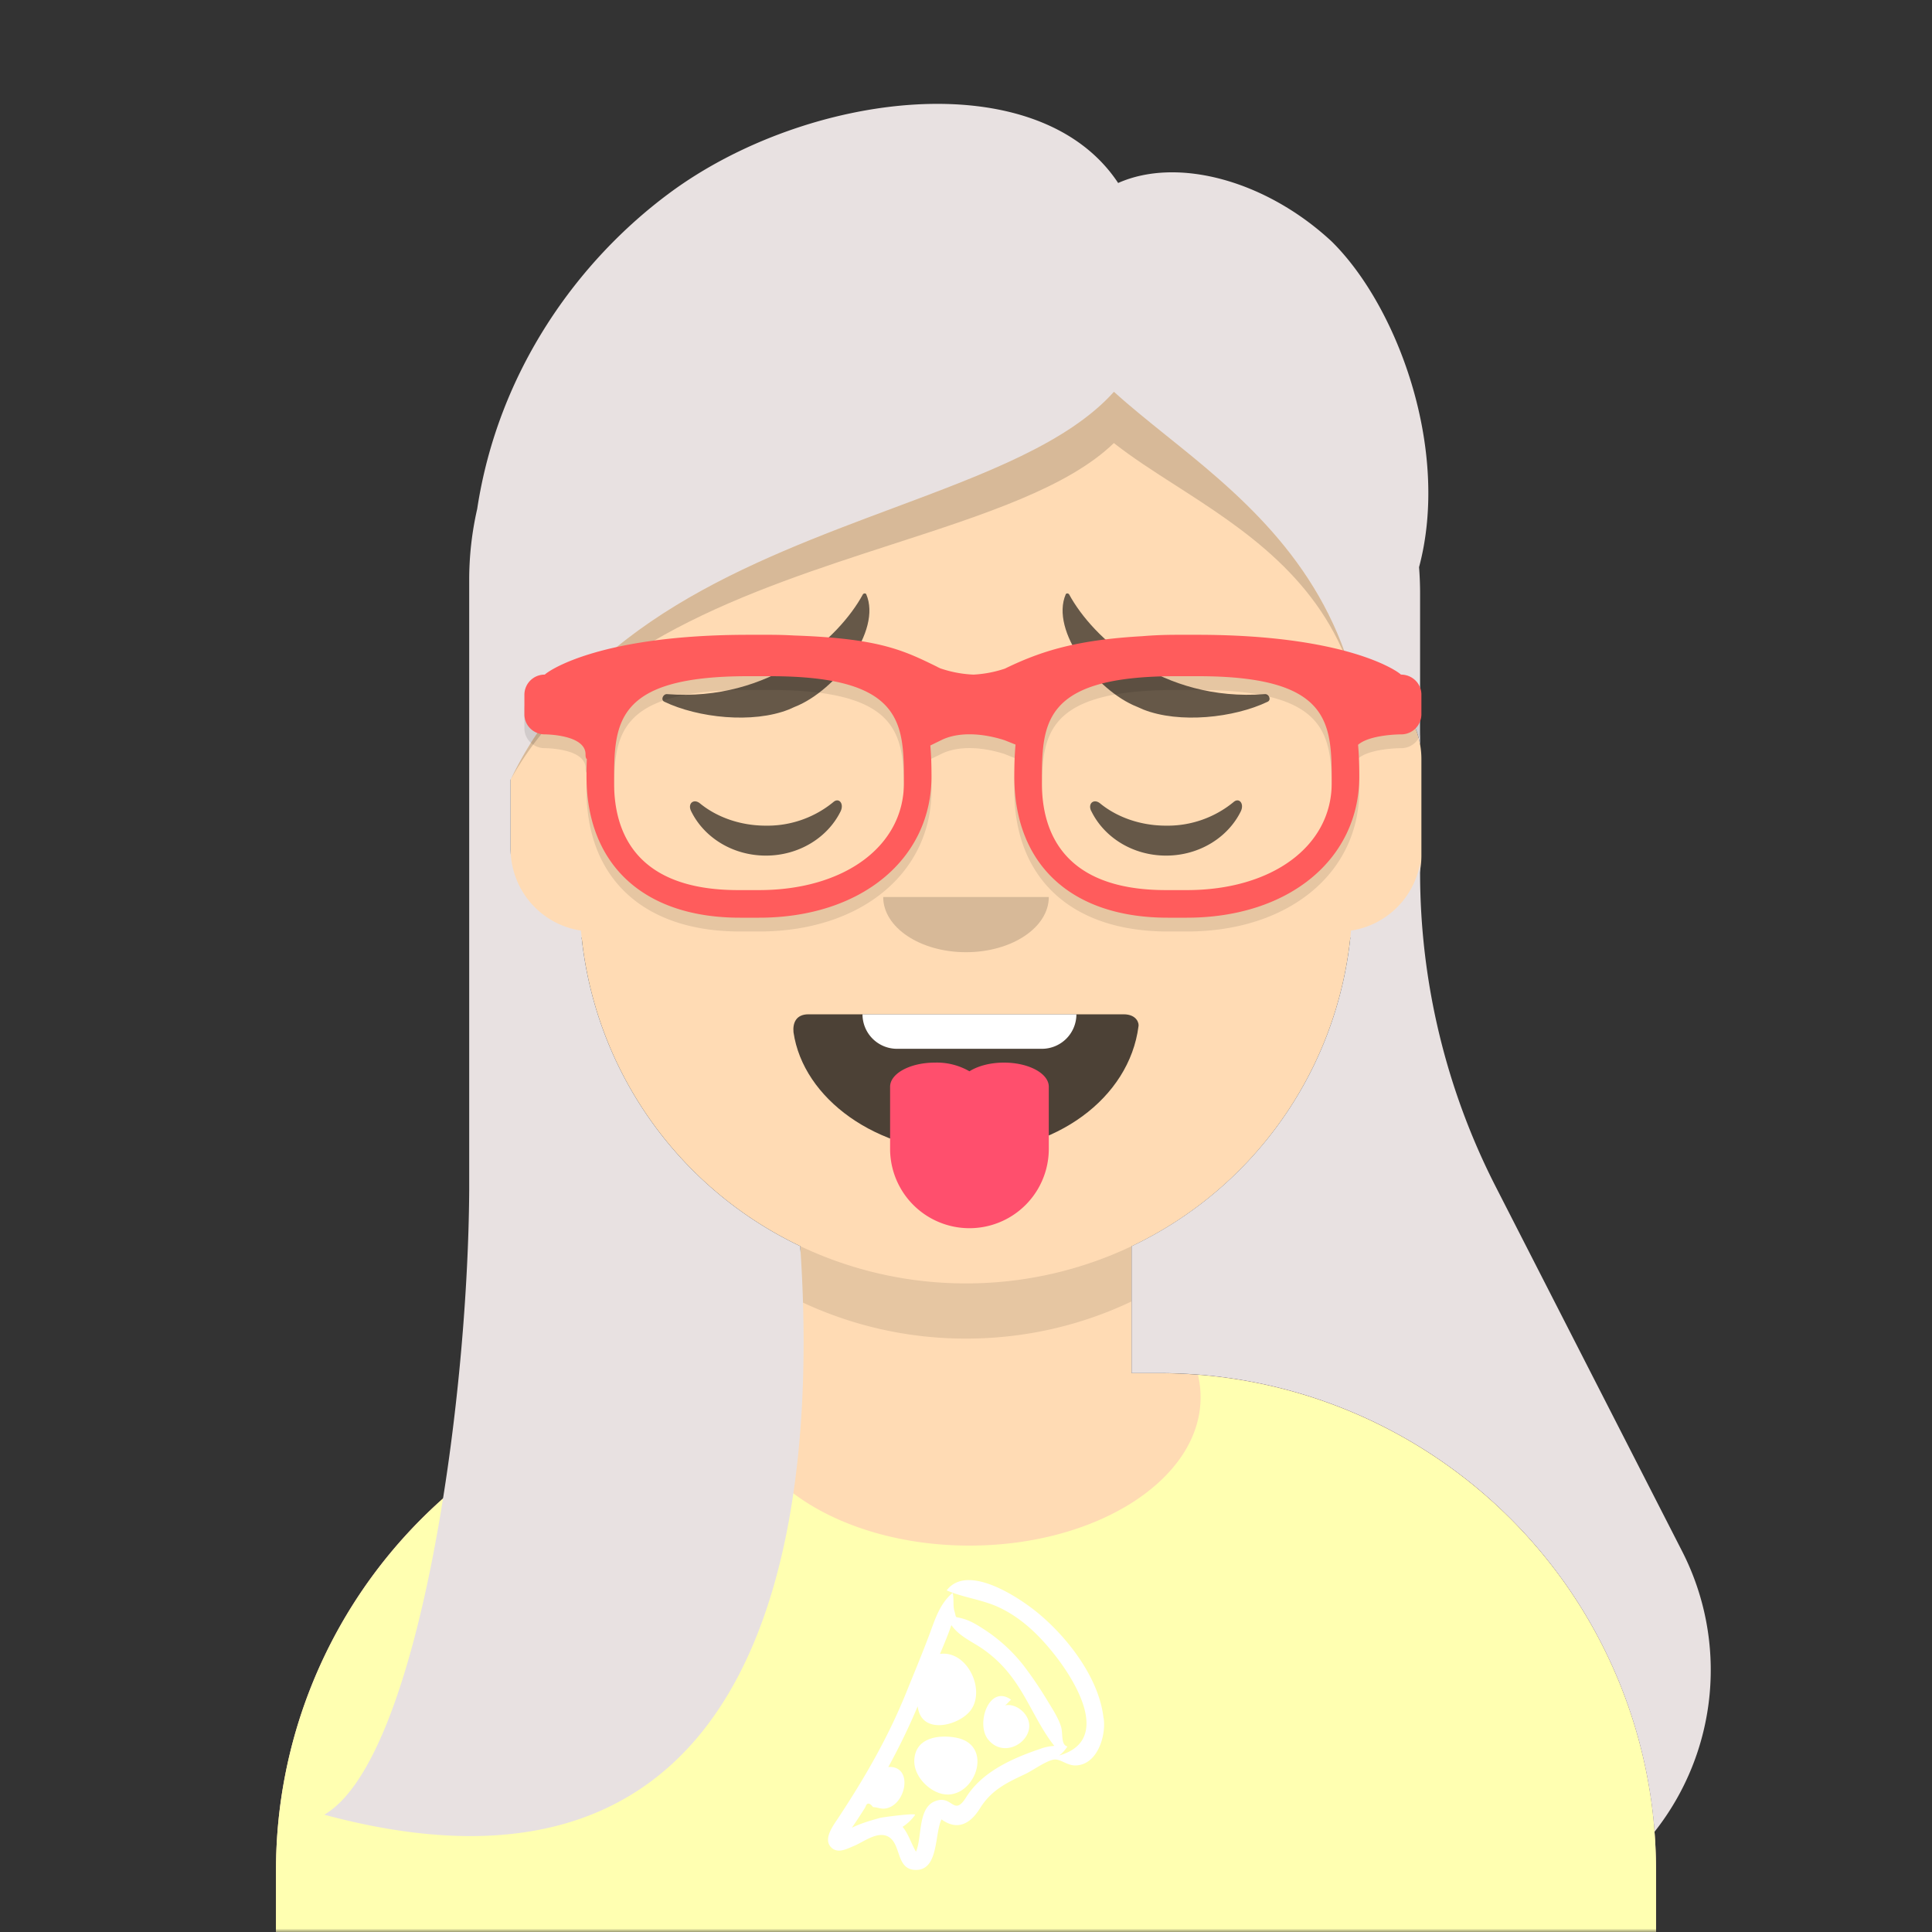 <svg xmlns="http://www.w3.org/2000/svg" viewBox="0 0 280 280" fill="none" shape-rendering="auto"><rect x="0" y="0" width="280" height="280" fill="#333333" stroke="none"/><mask id="viewboxMask"><rect width="280" height="280" rx="0" ry="0" x="0" y="0" fill="#fff" /></mask><g mask="url(#viewboxMask)"><g transform="translate(8)"><path d="M132 36a56 56 0 0 0-56 56v6.17A12 12 0 0 0 66 110v14a12 12 0 0 0 10.3 11.88 56.04 56.04 0 0 0 31.7 44.73v18.4h-4a72 72 0 0 0-72 72v9h200v-9a72 72 0 0 0-72-72h-4v-18.39a56.04 56.04 0 0 0 31.7-44.73A12 12 0 0 0 198 124v-14a12 12 0 0 0-10-11.83V92a56 56 0 0 0-56-56Z" fill="#ffdbb4"/><path d="M108 180.61v8a55.79 55.79 0 0 0 24 5.39c8.59 0 16.73-1.93 24-5.39v-8a55.79 55.79 0 0 1-24 5.39 55.79 55.79 0 0 1-24-5.39Z" fill="#000" fill-opacity=".1"/><g transform="translate(0 170)"><path d="M132.5 54C151 54 166 44.37 166 32.5c0-1.1-.13-2.18-.38-3.23A72 72 0 0 1 232 101.05V110H32v-8.95A72 72 0 0 1 99.4 29.2a14.1 14.1 0 0 0-.4 3.3C99 44.37 114 54 132.5 54Z" fill="#ffffb1"/><g transform="translate(77 58)"><g fill-rule="evenodd" clip-rule="evenodd" fill="#fff"><path d="M65.93 25.4c-4.08 1.37-8.55 3.31-10.9 7.06-1.85 2.95-1.97-.45-4.55.6-2.5 1.02-1.82 5.22-2.73 7.3-.71-1.2-1.05-2.52-1.94-3.6a6.6 6.6 0 0 0 1.81-1.73c.16-.32-4.79.35-5.07.43-1.41.4-2.74.77-4.09 1.43a78.83 78.83 0 0 0 1.96-2.99c.21-.68.58-.68 1.11 0 .75.03 1.18.35 1.96.17 2.92-.66 3.85-6.22.25-5.98a93.38 93.38 0 0 0 4.26-8.8c.5 4.28 6.08 2.8 7.72.52 2.14-3-.6-8.66-4.49-8.11.58-1.38 1.17-2.77 1.65-4.18 1.1 1.6 3 2.39 4.54 3.45a18.2 18.2 0 0 1 4.16 4.01c2.4 3.14 3.8 7 6.22 10.05-.64.04-1.26.16-1.87.36Zm9-4.4c-.62-5.75-5.14-11.6-9.43-15.17-2.55-2.13-10.24-7.39-13.3-3.34 2.46 1.07 5.2 1.33 7.64 2.49 3.32 1.57 5.92 4.16 8.17 7.05 3.14 4.05 7.97 12.28.48 14.39.5-.34.8-.71 1.21-1.31-1-.23-.6-1.88-.95-2.95-.41-1.25-1.21-2.47-1.89-3.59a56.62 56.62 0 0 0-3.5-5.17A23.46 23.46 0 0 0 57.4 8c-.9-.58-1.77-1.1-2.81-1.4-1.35-.4-.91.08-1.28-1.15-.23-.78-.02-1.77-.25-2.6-1.97 1.66-2.6 4.06-3.5 6.39-1.01 2.68-2.12 5.33-3.2 8-2.63 6.53-6.02 12.39-9.88 18.24-.67 1.02-2.17 2.95-1.1 4.17.97 1.1 2.34.3 3.4-.13 1.43-.6 3.38-2.17 4.93-1.35 2 1.05 1.05 4.98 4.21 4.83 3.12-.16 2.53-5.28 3.53-7.32 2.31 1.68 4.18.64 5.58-1.61 1.63-2.61 3.77-3.66 6.51-4.94 1.12-.52 3.04-1.94 4.2-2.12.97-.13 1.9.9 3.19.85 3.1-.11 4.39-4.25 4.02-6.85Z"/><path d="M53.54 23.83c-2.43-.44-5.8-.07-6.03 3.16-.14 1.97 1.4 3.85 3.08 4.66 5.12 2.5 9.1-6.69 2.95-7.82ZM63.34 20.16c-.65-.7-1.7-1.24-2.68-1 .31-.2.57-.6.87-.83-3.16-2.29-5.14 3.47-3.35 5.74 2.72 3.44 8.04-.76 5.16-3.91Z"/></g></g></g><g transform="translate(78 134)"><path fill-rule="evenodd" clip-rule="evenodd" d="M29 15.6C30.41 25.24 41.06 33 54 33c12.97 0 23.65-7.82 25-18.26.1-.4-.22-1.74-2.17-1.74H31.17c-1.79 0-2.3 1.24-2.17 2.6Z" fill="#000" fill-opacity=".7"/><path d="M70 13H39a5 5 0 0 0 5 5h21a5 5 0 0 0 5-5Z" fill="#fff"/><path d="M43 23.5a1.88 1.88 0 0 0 0 .13v8.87a11.5 11.5 0 1 0 23 0v-8.87a1.62 1.62 0 0 0 0-.13c0-1.93-2.91-3.5-6.5-3.5-2.01 0-3.8.5-5 1.26a9.45 9.45 0 0 0-5-1.26c-3.59 0-6.5 1.57-6.5 3.5Z" fill="#FF4F6D"/></g><g transform="translate(104 122)"><path fill-rule="evenodd" clip-rule="evenodd" d="M16 8c0 4.42 5.37 8 12 8s12-3.58 12-8" fill="#000" fill-opacity=".16"/></g><g transform="translate(76 90)"><path d="M16.16 27.55c1.85 3.8 6 6.45 10.84 6.45 4.81 0 8.96-2.63 10.82-6.4.55-1.13-.24-2.05-1.03-1.37a15.05 15.05 0 0 1-9.8 3.43c-3.73 0-7.12-1.24-9.55-3.23-.9-.73-1.82.01-1.28 1.12ZM74.16 27.55c1.85 3.8 6 6.45 10.84 6.45 4.81 0 8.96-2.63 10.82-6.4.55-1.13-.24-2.05-1.03-1.37a15.05 15.05 0 0 1-9.8 3.43c-3.74 0-7.13-1.24-9.56-3.23-.9-.73-1.82.01-1.28 1.12Z" fill-rule="evenodd" clip-rule="evenodd" fill="#000" fill-opacity=".6"/></g><g transform="translate(76 82)"><path d="m31.23 20.42-.9.4c-5.25 2.09-13.2 1.21-18.05-1.12-.57-.27-.18-1.15.4-1.1 14.92 1.14 24.96-8.15 28.37-14.45.1-.18.41-.2.49-.03 2.3 5.32-4.45 13.98-10.3 16.3ZM80.77 20.42l.9.4c5.25 2.09 13.2 1.21 18.05-1.12.57-.27.18-1.15-.4-1.1-14.92 1.14-24.96-8.15-28.37-14.45-.1-.18-.41-.2-.49-.03-2.3 5.32 4.45 13.98 10.3 16.3Z" fill-rule="evenodd" clip-rule="evenodd" fill="#000" fill-opacity=".6"/></g><g transform="translate(-1)"><path d="M67 113c10.86-22.7 34.67-31.6 55.44-39.36 13.32-4.97 25.39-9.48 32-16.86 2.22 2.02 4.75 4.05 7.41 6.2C172.06 71.16 184.21 80.91 189 98v.17a12 12 0 0 1 9.81 9.72V86.04c0-1.3-.05-2.57-.15-3.84 4.54-17-3.1-37.78-12.66-47.2-9.48-8.82-22.3-12.32-30.95-8.48C143.45 8.98 109.9 13.24 90 28c-13.22 9.8-24.79 25.72-27.84 45.75A46.18 46.18 0 0 0 61 84.05v88.5c-.2 31.5-7.4 82.49-21 90.45 62.36 16.8 71.93-38.15 69-82v-.39a56.03 56.03 0 0 1-31.8-45.74A12 12 0 0 1 67 123v-10ZM157 180.61a56.03 56.03 0 0 0 31.8-45.74 12 12 0 0 0 10.01-9.76v1.36A100 100 0 0 0 209.78 172l26.95 52.71a37.79 37.79 0 0 1-3.94 40.76A72 72 0 0 0 161 199h-4v-18.39Z" fill="#e8e1e1"/><path d="M67 113c10.86-22.7 34.67-31.6 55.44-39.36 13.32-4.97 25.39-9.48 32-16.86 2.22 2.02 4.75 4.05 7.41 6.2 10.19 8.17 22.3 17.89 27.11 34.9-4.57-14.04-15.75-21.22-25.6-27.55-3.21-2.06-6.28-4.03-8.93-6.12-6.6 6.4-18.67 10.32-32 14.64C101.68 85.58 77.87 93.3 67 113Z" fill="#000" fill-opacity=".16"/></g><g transform="translate(49 72)"></g><g transform="translate(62 42)"><g fill-rule="evenodd" clip-rule="evenodd"><path d="M38.5 52c-21.3 0-28.85 5.1-29.55 5.77A2.92 2.92 0 0 0 6 60.66v2.88c0 1.6 1.32 2.89 2.95 2.89 0 0 5.91 0 5.91 2.88 0 .44.07.65.19.68-.04.82-.05 1.66-.05 2.5C15 85.34 23.31 93 37.24 93H40c14.72 0 25-8.43 25-20.5 0-1.5-.04-3-.17-4.46l1.58-.77c.58-.29 1.21-.5 1.9-.64 1.85-.38 3.95-.22 5.99.28.73.18 1.26.35 1.5.45l1.38.55c-.14 1.5-.18 3.04-.18 4.6C77 85.34 85.31 93 99.24 93H102c14.72 0 25-8.43 25-20.5 0-1.54-.04-3.07-.18-4.56 1.74-1.51 6.22-1.51 6.22-1.51a2.92 2.92 0 0 0 2.96-2.89v-2.88c0-1.6-1.32-2.89-2.96-2.89-.69-.67-8.25-5.77-29.54-5.77H100.53c-1.8 0-3.44.07-4.97.2-9.54.54-14.68 2.15-19.92 4.7a17 17 0 0 1-4.56.87 17.01 17.01 0 0 1-4.81-.91l-.42-.2v-.01c-4.94-2.42-8.43-4.13-20.78-4.55a61.2 61.2 0 0 0-3.6-.1H38.5ZM19 73.5C19 64.84 19 58 38.39 58h3.22C61 58 61 64.84 61 73.5 61 82.63 52.36 89 40 89h-3.03C22.12 89 19 80.57 19 73.5Zm62 0c0-8.66 0-15.5 19.39-15.5h3.22C123 58 123 64.84 123 73.5c0 9.13-8.64 15.5-21 15.5h-3.03C84.12 89 81 80.57 81 73.5Z" fill="#000" fill-opacity=".1"/><path d="M38.5 50c-21.3 0-28.85 5.1-29.55 5.77A2.92 2.92 0 0 0 6 58.66v2.88c0 1.6 1.32 2.89 2.95 2.89 0 0 5.91 0 5.91 2.88 0 .44.07.65.19.68-.04.82-.05 1.66-.05 2.5C15 83.34 23.31 91 37.24 91H40c14.72 0 25-8.43 25-20.5 0-1.5-.04-3-.17-4.46l1.58-.77c.58-.29 1.21-.5 1.9-.64 1.85-.38 3.95-.22 5.99.28.73.18 1.26.35 1.5.45l1.38.55c-.14 1.5-.18 3.04-.18 4.6C77 83.34 85.31 91 99.24 91H102c14.72 0 25-8.43 25-20.5 0-1.54-.04-3.07-.18-4.56 1.74-1.51 6.22-1.51 6.22-1.51a2.92 2.92 0 0 0 2.96-2.89v-2.88c0-1.6-1.32-2.89-2.96-2.89-.69-.67-8.25-5.77-29.54-5.77H100.53c-1.8 0-3.44.07-4.97.2-9.54.54-14.68 2.15-19.92 4.7a17 17 0 0 1-4.56.87 17.01 17.01 0 0 1-4.81-.91l-.42-.2v-.01c-4.94-2.42-8.43-4.13-20.78-4.55a61.2 61.2 0 0 0-3.6-.1H38.5ZM19 71.5C19 62.84 19 56 38.39 56h3.22C61 56 61 62.84 61 71.5 61 80.63 52.36 87 40 87h-3.03C22.12 87 19 78.57 19 71.5Zm62 0c0-8.66 0-15.5 19.39-15.5h3.22C123 56 123 62.84 123 71.5c0 9.13-8.64 15.5-21 15.5h-3.03C84.12 87 81 78.57 81 71.5Z" fill="#ff5c5c"/></g></g></g></g></svg>